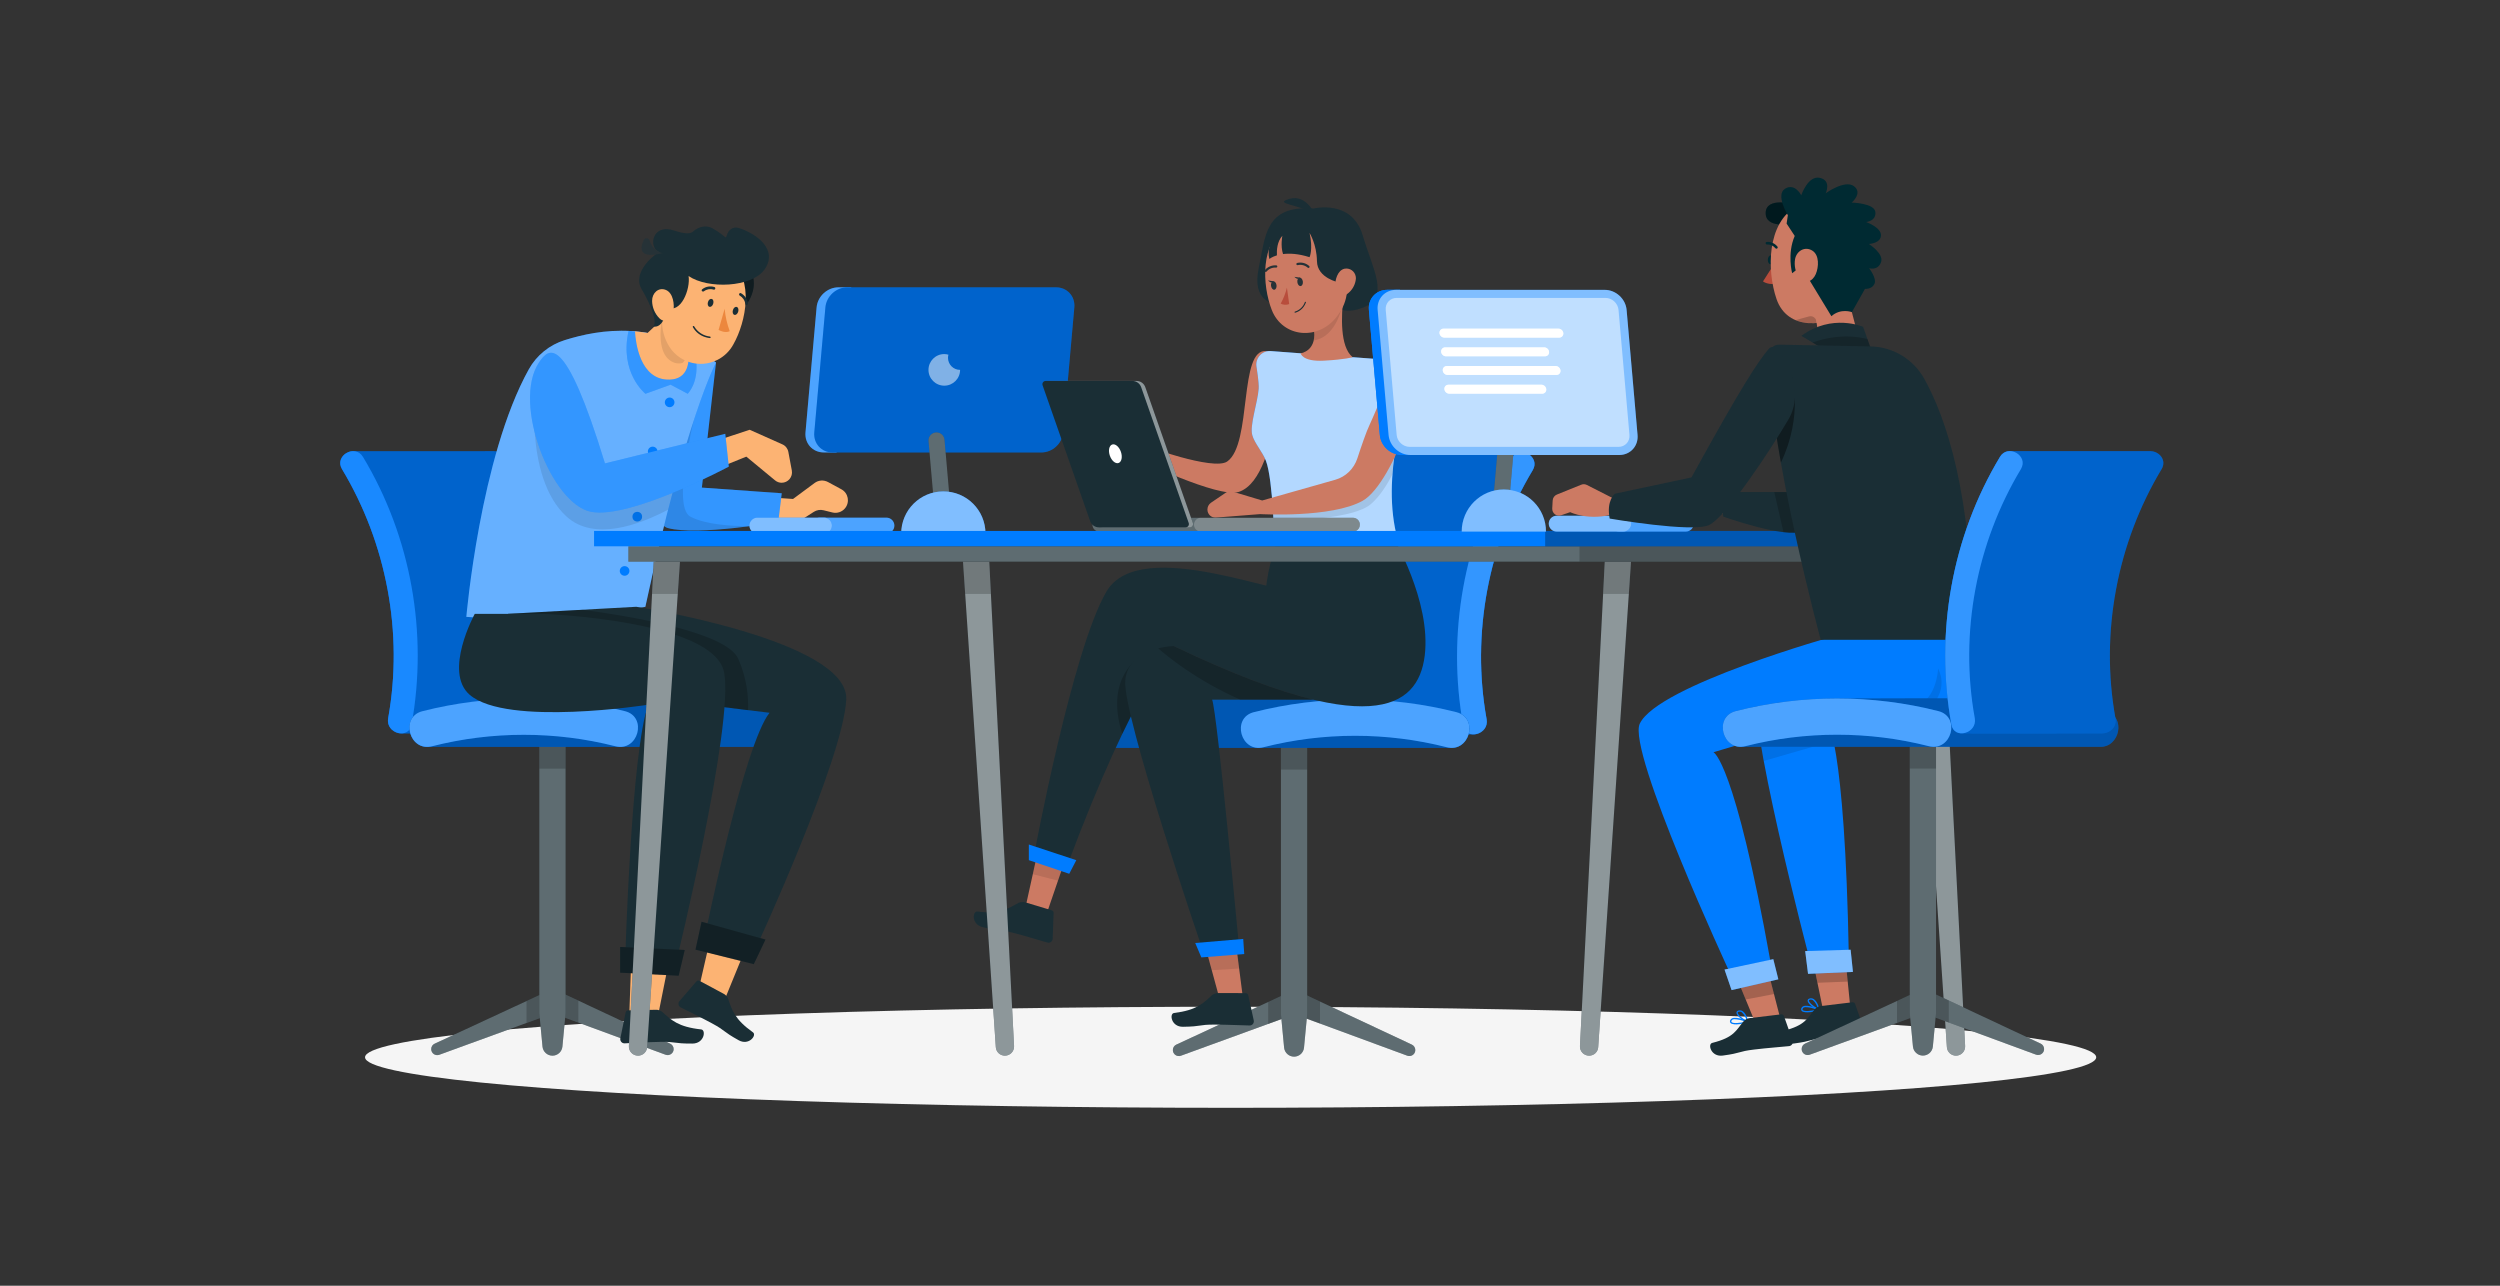 <?xml version="1.0" encoding="utf-8"?>
<!-- Generator: Adobe Illustrator 24.0.2, SVG Export Plug-In . SVG Version: 6.00 Build 0)  -->
<svg version="1.1" id="Layer_1" xmlns="http://www.w3.org/2000/svg" xmlns:xlink="http://www.w3.org/1999/xlink" x="0px" y="0px"
	 viewBox="0 0 560 288" style="enable-background:new 0 0 560 288;" xml:space="preserve">
<rect x="0" y="0" width="560" height="288" fill="#333333" stroke="none"/>
<style type="text/css">
	.st0{fill:#F5F5F5;}
	.st1{fill:#1A2E35;}
	.st2{opacity:0.3;fill:#FFFFFF;}
	.st3{opacity:0.2;}
	.st4{fill:#007CFF;}
	.st5{opacity:0.1;}
	.st6{fill:#FFFFFF;}
	.st7{opacity:0.3;}
	.st8{fill:#FCB373;}
	.st9{opacity:0.2;fill:#FFFFFF;}
	.st10{opacity:0.4;fill:#FFFFFF;}
	.st11{opacity:0.4;}
	.st12{fill:#EC873E;}
	.st13{fill:#263237;}
	.st14{opacity:0.5;fill:#FFFFFF;}
	.st15{fill:#CC7A63;}
	.st16{opacity:0.7;fill:#FFFFFF;}
	.st17{fill:#B84D3C;}
	.st18{opacity:0.6;}
	.st19{fill:#002A32;}
</style>
<g>
	<ellipse id="_x3C_Path_x3E__1_" class="st0" cx="275.66" cy="236.83" rx="193.89" ry="11.32"/>
	<g>
		<g>
			<g>
				<g>
					<path class="st1" d="M149.09,236.26l-25.21-9.28l-25.48,9.29c-0.88,0.32-1.81-0.33-1.81-1.27l0,0c0-0.53,0.3-1,0.78-1.22
						l26.51-12.3l26.24,12.3c0.47,0.22,0.78,0.7,0.78,1.22l0,0C150.9,235.93,149.97,236.58,149.09,236.26z"/>
					<path class="st2" d="M149.09,236.26l-25.21-9.28l-25.48,9.29c-0.88,0.32-1.81-0.33-1.81-1.27l0,0c0-0.53,0.3-1,0.78-1.22
						l26.51-12.3l26.24,12.3c0.47,0.22,0.78,0.7,0.78,1.22l0,0C150.9,235.93,149.97,236.58,149.09,236.26z"/>
					<polygon class="st3" points="117.94,229.14 123.88,226.98 129.55,229.06 129.55,224.13 123.88,221.47 117.94,224.23 					"/>
					<path class="st1" d="M123.75,236.47L123.75,236.47c-1.15,0-2.12-0.88-2.23-2.03l-0.71-7.47v-62.02h5.88v62.02l-0.71,7.47
						C125.86,235.6,124.9,236.47,123.75,236.47z"/>
					<path class="st2" d="M123.75,236.47L123.75,236.47c-1.15,0-2.12-0.88-2.23-2.03l-0.71-7.47v-62.02h5.88v62.02l-0.71,7.47
						C125.86,235.6,124.9,236.47,123.75,236.47z"/>
					<rect x="120.81" y="164.96" class="st3" width="5.88" height="7.22"/>
				</g>
				<g>
					<g>
						<path class="st4" d="M110.56,101.06c0.84-0.02,1.69,0.36,2.25,1.3c10.77,17.91,14.59,39.43,10.88,59.97
							c-0.23,1.29-1.11,1.89-2.09,1.95c-1.63,0.11-30.65,0.01-31.7,0.01c-1.58,0-3.32-1.35-2.95-3.4
							c3.45-19.08-0.35-39.19-10.33-55.79c-1.24-2.06,0.59-4,2.44-4.03C79.9,101.05,108.71,101.1,110.56,101.06z"/>
						<path class="st3" d="M110.56,101.06c0.84-0.02,1.69,0.36,2.25,1.3c10.77,17.91,14.59,39.43,10.88,59.97
							c-0.23,1.29-1.11,1.89-2.09,1.95c-1.63,0.11-30.65,0.01-31.7,0.01c-1.58,0-3.32-1.35-2.95-3.4
							c3.45-19.08-0.35-39.19-10.33-55.79c-1.24-2.06,0.59-4,2.44-4.03C79.9,101.05,108.71,101.1,110.56,101.06z"/>
					</g>
					<g>
						<g>
							<path class="st4" d="M86.95,160.88c3.45-19.08-0.35-39.19-10.33-55.79c-1.8-3,2.89-5.73,4.69-2.74
								c10.77,17.91,14.59,39.43,10.88,59.97C91.56,165.76,86.33,164.3,86.95,160.88L86.95,160.88z"/>
						</g>
						<g class="st5">
							<path class="st6" d="M86.95,160.88c3.45-19.08-0.35-39.19-10.33-55.79c-1.8-3,2.89-5.73,4.69-2.74
								c10.77,17.91,14.59,39.43,10.88,59.97C91.56,165.76,86.33,164.3,86.95,160.88L86.95,160.88z"/>
						</g>
					</g>
					<g>
						<g>
							<path class="st4" d="M177.43,159.31c-6.65-1.7-13.49-2.63-20.34-2.8c-7.06-0.18-33.5-0.03-39.78-0.03
								c-7.64,0-15.28,0.94-22.7,2.83c-4.66,1.19-3.22,7.92,0.99,7.99c0.37,0.01,80.29-0.02,80.59,0
								C180.59,167.5,182.19,160.53,177.43,159.31z"/>
							<path class="st7" d="M177.43,159.31c-6.65-1.7-13.49-2.63-20.34-2.8c-7.06-0.18-33.5-0.03-39.78-0.03
								c-7.64,0-15.28,0.94-22.7,2.83c-4.66,1.19-3.22,7.92,0.99,7.99c0.37,0.01,80.29-0.02,80.59,0
								C180.59,167.5,182.19,160.53,177.43,159.31z"/>
						</g>
						<g>
							<path class="st4" d="M96.78,167.16c13.43-3.42,27.65-3.42,41.07,0c5.08,1.3,7.25-6.55,2.16-7.85
								c-14.83-3.78-30.57-3.78-45.4,0C89.54,160.61,91.69,168.46,96.78,167.16L96.78,167.16z"/>
						</g>
						<g class="st7">
							<path class="st6" d="M96.78,167.16c13.43-3.42,27.65-3.42,41.07,0c5.08,1.3,7.25-6.55,2.16-7.85
								c-14.83-3.78-30.57-3.78-45.4,0C89.54,160.61,91.69,168.46,96.78,167.16L96.78,167.16z"/>
						</g>
					</g>
				</g>
			</g>
			<g>
				<g>
					<path class="st8" d="M170.34,116.81l9.2-0.39l2.75-1.76c0.65-0.42,1.44-0.55,2.19-0.36l1.97,0.49c1.03,0.26,2.12-0.09,2.81-0.9
						h0c1.16-1.36,0.78-3.44-0.79-4.29l-2.99-1.62c-0.96-0.52-2.13-0.44-3.01,0.21l-4.83,3.58l-7.3-0.51V116.81z"/>
					<path class="st4" d="M160.39,81.19l-3.17,28.03l17.89,1.27l-0.79,6.43c0,0-18.09,3.17-24.72,1.36
						c-6.63-1.81,2.2-32.11,2.2-32.11L160.39,81.19z"/>
					<path class="st9" d="M160.39,81.19l-3.17,28.03l17.89,1.27l-0.79,6.43c0,0-18.09,3.17-24.72,1.36
						c-6.63-1.81,2.2-32.11,2.2-32.11L160.39,81.19z"/>
					<path class="st5" d="M154.66,115.74c-4.67-2.43,1.6-25.74,3.81-33.43l-6.66,3.86c0,0-8.84,30.3-2.2,32.11
						c4.08,1.11,12.48,0.34,18.35-0.41C163.95,117.87,158.1,117.53,154.66,115.74z"/>
				</g>
				<g>
					<path class="st4" d="M144.56,135.92c0,0-18.39,3.92-40.1,2.26c0,0,3.08-35.85,14-55.47c1.74-3.13,4.64-5.47,8.06-6.53
						c7.84-2.44,20.45-4.63,33.87,5.02C160.39,81.19,153.61,93.86,144.56,135.92z"/>
					<path class="st10" d="M144.56,135.92c0,0-18.39,3.92-40.1,2.26c0,0,3.08-35.85,14-55.47c1.74-3.13,4.64-5.47,8.06-6.53
						c7.84-2.44,20.45-4.63,33.87,5.02C160.39,81.19,153.61,93.86,144.56,135.92z"/>
				</g>
				<path class="st4" d="M151.08,90.13c0,0.59-0.48,1.08-1.08,1.08c-0.59,0-1.08-0.48-1.08-1.08c0-0.59,0.48-1.08,1.08-1.08
					C150.6,89.05,151.08,89.53,151.08,90.13z"/>
				<path class="st4" d="M147.28,101.13c0,0.59-0.48,1.08-1.08,1.08s-1.08-0.48-1.08-1.08c0-0.59,0.48-1.08,1.08-1.08
					S147.28,100.54,147.28,101.13z"/>
				<circle class="st4" cx="142.75" cy="115.74" r="1.08"/>
				<path class="st4" d="M140.99,127.89c0,0.59-0.48,1.08-1.08,1.08c-0.59,0-1.08-0.48-1.08-1.08s0.48-1.08,1.08-1.08
					C140.51,126.81,140.99,127.29,140.99,127.89z"/>
				<path class="st5" d="M152.42,103.98L152.42,103.98l-13.58,3.06l-10.71-2.94l-4.22-12.06l-0.9-6.78h-3.01
					c0,0-2.86,21.6,6.93,30.47c6.11,5.53,16.09,1.93,22.73-1.57C150.63,110.4,151.55,107.01,152.42,103.98z"/>
				<polygon class="st8" points="161.21,201.12 156.5,221.63 162.34,223.89 170.77,203.26 				"/>
				<path class="st1" d="M162,222.55l-5.31-2.84c-0.23-0.12-0.52-0.07-0.69,0.13l-3.79,4.39c-0.34,0.39-0.3,0.98,0.09,1.31
					c0.05,0.04,0.1,0.08,0.16,0.11c2.23,1.15,4.26,2.09,7.01,3.57c3.24,1.75,2.21,1.69,6,3.8c2.28,1.27,4.11-1.12,3.2-1.77
					c-4.16-2.96-4.71-5.02-5.57-7.54C162.89,223.2,162.5,222.79,162,222.55z"/>
				<path class="st1" d="M113.81,137.5l28.72-1.58c0,0,47.71,7.46,47.03,20.8c-0.68,13.34-20.12,55.4-20.12,55.4l-11.39-3.17
					c0,0,8.67-42.28,14.33-49.29c0,0-35.63-4.18-44.55-6.56C122.92,151.79,111.1,154,113.81,137.5z"/>
				<path class="st3" d="M167.55,159.08c0.13-2.69-0.14-6.89-2.19-11.52c-2.65-5.99-24.49-9.59-34.94-10.98l-16.61,0.92
					c-2.71,16.51,9.11,14.29,14.02,15.6C134.71,154.94,157.51,157.85,167.55,159.08z"/>
				<polygon class="st8" points="141.7,206.77 140.94,227.8 147.28,228.1 151.49,207.07 				"/>
				<path class="st1" d="M146.82,226.19l-6.13,0.13c-0.27,0-0.5,0.19-0.55,0.46l-1.18,5.79c-0.11,0.51,0.22,1.02,0.73,1.12
					c0.07,0.01,0.13,0.02,0.2,0.02c2.55-0.09,4.82-0.27,8-0.33c3.75-0.07,2.81,0.4,7.22,0.38c2.66-0.01,3.09-3.04,1.96-3.17
					c-5.17-0.56-6.69-2.1-8.71-3.91C147.93,226.33,147.38,226.15,146.82,226.19z"/>
				<path class="st1" d="M121.5,137.5c0,0,38.44,1.36,40.7,13.12c2.26,11.76-10.63,64.44-10.63,64.44h-11.53
					c0,0,1.36-47.26,5.2-57.21c0,0-31.66,4.97-40.02-2.21c-5.98-5.14,1.13-18.14,1.13-18.14L121.5,137.5z"/>
				<polygon class="st1" points="157.15,206.47 171.47,210.46 168.85,215.97 155.79,212.72 				"/>
				<polygon class="st7" points="157.15,206.47 171.47,210.46 168.85,215.97 155.79,212.72 				"/>
				<path class="st8" d="M156.47,100.04l11.46-3.77l7.33,3.27c0.7,0.31,1.19,0.94,1.33,1.69l0.78,4.17
					c0.26,1.42-0.83,2.74-2.28,2.74h0c-0.54,0-1.06-0.19-1.47-0.53l-6.44-5.32l-10.03,4.04L156.47,100.04z"/>
				<g>
					<polygon class="st1" points="138.91,212.12 153.38,212.8 152.02,218.56 138.91,217.88 					"/>
					<polygon class="st7" points="138.91,212.12 153.38,212.8 152.02,218.56 138.91,217.88 					"/>
				</g>
				<g>
					<path class="st4" d="M120.74,81.19c2.23-3.34,5.78-6.83,14.77,22.61l26.95-6.63l0.79,7.35c0,0-22.01,11.79-30.83,10.13
						C123.61,113,114.61,90.38,120.74,81.19z"/>
					<path class="st9" d="M120.74,81.19c2.23-3.34,5.78-6.83,14.77,22.61l26.95-6.63l0.79,7.35c0,0-22.01,11.79-30.83,10.13
						C123.61,113,114.61,90.38,120.74,81.19z"/>
				</g>
				<path class="st8" d="M148.93,70.94l-5.1,4.79c0,0,1.99,6.21,7.09,6.21s2.01-7.86,2.01-7.86L148.93,70.94z"/>
				<path class="st8" d="M151.63,85.55l2.49-1.3l1.04-1.58l-0.44-4.9c-4.61-2.29-9.04-3.33-13.14-3.6l-0.19,2.28l2.77,8.03
					l3.22,1.07H151.63z"/>
				<path class="st5" d="M152.93,74.09l-4-3.14l-0.67,0.63c-0.39,2.34-0.84,7.2,1.75,9.11c1.03,0.76,2.02,0.85,2.9,0.6
					C155.01,79.41,152.93,74.09,152.93,74.09z"/>
				<path class="st4" d="M150.22,86.17l3.84,2.04c2.7-3.21,2.03-7.71,1.41-10.06c-0.45-0.24-0.9-0.46-1.35-0.68
					c0.51,3.55,0.1,7.45-4.12,7.57c-6.64,0.19-7.63-8.29-7.77-10.82c-0.48-0.04-0.96-0.07-1.43-0.09
					c-2.11,9.39,3.78,14.08,3.78,14.08L150.22,86.17z"/>
				<path class="st9" d="M150.22,86.17l3.84,2.04c2.7-3.21,2.03-7.71,1.41-10.06c-0.45-0.24-0.9-0.46-1.35-0.68
					c0.51,3.55,0.1,7.45-4.12,7.57c-6.64,0.19-7.63-8.29-7.77-10.82c-0.48-0.04-0.96-0.07-1.43-0.09
					c-2.11,9.39,3.78,14.08,3.78,14.08L150.22,86.17z"/>
				<path class="st1" d="M166.62,59.07c3.66,2.37,2.57,8.31-1.24,10.75C164.29,63.01,166.62,59.07,166.62,59.07z"/>
				<path class="st11" d="M166.62,59.07c3.66,2.37,2.57,8.31-1.24,10.75C164.29,63.01,166.62,59.07,166.62,59.07z"/>
				<path class="st8" d="M149.86,62.97c-1.37,6.26-2.5,9.85-0.33,13.99c2.09,4.1,7.1,5.73,11.2,3.64c1.51-0.77,2.75-1.98,3.55-3.47
					c2.88-5.09,4.65-14.48-0.6-18.84c-3.5-3.07-8.82-2.72-11.89,0.77C150.81,60.18,150.15,61.52,149.86,62.97z"/>
				<path class="st1" d="M149.2,68.82c3.35,1.71,5.5-4.16,5.04-6.99c4.35,2.98,14.13,2.55,16.99-1.43c3.13-4.35-1.57-8.03-5.82-9.35
					c-1.18-0.37-2.29,0.45-2.59,1.65c-0.05,0.21-0.16,0.38-0.31,0.49c0,0-1.2-1.1-2.91-2.05c-1.47-0.82-3.19-0.35-4.43,0.78
					c-0.49,0.45-1.7,0.55-4.12-0.27c-5.02-1.7-5.87,3.77-3.43,4.82c-2.21,1.35-5.86,5.06-3.89,8.32c1.97,3.26,3.66,7.56,2.56,8.28
					C147.31,73.52,149.11,72.42,149.2,68.82z"/>
				<path class="st8" d="M146.07,67.42c0.03,1.43,0.59,2.8,1.59,3.83c1.31,1.34,2.82,0.33,3.16-1.43c0.31-1.6-0.01-4.21-1.68-4.88
					C147.48,64.28,146.05,65.65,146.07,67.42z"/>
				<path class="st1" d="M158.58,67.67c-0.15,0.5,0.01,0.98,0.34,1.06s0.7-0.22,0.84-0.71c0.15-0.5,0-0.99-0.35-1.06
					C159.07,66.88,158.72,67.17,158.58,67.67z"/>
				<path class="st1" d="M164.17,69.47c-0.15,0.5,0,0.98,0.34,1.06c0.34,0.08,0.7-0.22,0.85-0.72c0.15-0.5-0.01-0.98-0.35-1.06
					C164.67,68.67,164.31,68.97,164.17,69.47z"/>
				<path class="st12" d="M162.32,69.15c0.16,1.72,0.54,3.42,1.14,5.04c-1.1,0.54-2.5-0.29-2.5-0.29L162.32,69.15z"/>
				<path class="st1" d="M157.37,65.28c-0.05-0.01-0.09-0.03-0.13-0.06c-0.1-0.13-0.08-0.32,0.05-0.42c0,0,0.01-0.01,0.01-0.01
					c0.77-0.61,1.8-0.79,2.74-0.49c0.16,0.06,0.23,0.23,0.17,0.39c0,0,0,0.01,0,0.01c-0.06,0.15-0.23,0.23-0.39,0.17
					c0,0-0.01,0-0.01,0c-0.73-0.23-1.52-0.09-2.13,0.38C157.59,65.32,157.47,65.33,157.37,65.28z"/>
				<path class="st1" d="M167.12,68.3c-0.09-0.04-0.16-0.13-0.17-0.23c-0.11-0.79-0.58-1.47-1.27-1.87
					c-0.14-0.1-0.17-0.29-0.08-0.43c0.08-0.11,0.21-0.16,0.34-0.12l0,0c0.87,0.48,1.46,1.33,1.6,2.31c0.03,0.16-0.08,0.32-0.24,0.35
					c0,0,0,0-0.01,0C167.23,68.33,167.17,68.33,167.12,68.3z"/>
				<path class="st1" d="M158.14,75.56c0.28,0.08,0.56,0.14,0.85,0.17c0.09,0.02,0.18-0.05,0.2-0.14c0,0,0,0,0-0.01
					c0.01-0.1-0.06-0.18-0.16-0.19c-1.47-0.16-2.79-1-3.53-2.28c-0.04-0.09-0.14-0.12-0.23-0.08c-0.09,0.04-0.12,0.14-0.08,0.23
					C155.82,74.4,156.88,75.22,158.14,75.56z"/>
			</g>
		</g>
		<path class="st13" d="M148.43,56.7c0,0-2.13-0.35-2.95-2.87c-0.19-0.58-1.01-0.63-1.27-0.08
			C143.35,55.56,142.97,58.06,148.43,56.7z"/>
	</g>
	<g>
		<g>
			<g>
				<path class="st4" d="M190.68,64.36h-2.87c-2.48,0-4.67,2.01-4.89,4.49l-2.49,28.01c-0.22,2.48,1.61,4.49,4.09,4.49h2.87
					L190.68,64.36z"/>
				<path class="st2" d="M190.68,64.36h-2.87c-2.48,0-4.67,2.01-4.89,4.49l-2.49,28.01c-0.22,2.48,1.61,4.49,4.09,4.49h2.87
					L190.68,64.36z"/>
				<g>
					<path class="st4" d="M233.27,101.35h-46.78c-2.48,0-4.31-2.01-4.09-4.49l2.49-28.01c0.22-2.48,2.41-4.49,4.89-4.49h46.78
						c2.48,0,4.31,2.01,4.09,4.49l-2.49,28.01C237.94,99.34,235.75,101.35,233.27,101.35z"/>
					<path class="st3" d="M233.27,101.35h-46.78c-2.48,0-4.31-2.01-4.09-4.49l2.49-28.01c0.22-2.48,2.41-4.49,4.89-4.49h46.78
						c2.48,0,4.31,2.01,4.09,4.49l-2.49,28.01C237.94,99.34,235.75,101.35,233.27,101.35z"/>
					<path class="st14" d="M212.35,80.14c0-0.24,0.04-0.47,0.1-0.69c-0.3-0.08-0.6-0.14-0.93-0.14c-1.96,0-3.54,1.59-3.54,3.54
						c0,1.96,1.59,3.54,3.54,3.54c1.96,0,3.54-1.59,3.54-3.54C213.56,82.86,212.35,81.64,212.35,80.14z"/>
				</g>
			</g>
			<path class="st1" d="M209.39,114.79h3.6l-1.42-16.29c-0.08-0.93-0.86-1.64-1.79-1.64l0,0c-1.05,0-1.88,0.9-1.79,1.95
				L209.39,114.79z"/>
			<path class="st2" d="M209.39,114.79h3.6l-1.42-16.29c-0.08-0.93-0.86-1.64-1.79-1.64l0,0c-1.05,0-1.88,0.9-1.79,1.95
				L209.39,114.79z"/>
			<g>
				<path class="st4" d="M220.75,119.51c0-5.22-4.23-9.44-9.44-9.44c-5.22,0-9.44,4.23-9.44,9.44H220.75z"/>
				<path class="st14" d="M220.75,119.51c0-5.22-4.23-9.44-9.44-9.44c-5.22,0-9.44,4.23-9.44,9.44H220.75z"/>
			</g>
		</g>
		<g>
			<path class="st4" d="M198.56,119.51h-14.92c-0.98,0-1.78-0.8-1.78-1.78l0,0c0-0.98,0.8-1.78,1.78-1.78h14.92
				c0.98,0,1.78,0.8,1.78,1.78l0,0C200.35,118.71,199.55,119.51,198.56,119.51z"/>
			<path class="st2" d="M198.56,119.51h-14.92c-0.98,0-1.78-0.8-1.78-1.78l0,0c0-0.98,0.8-1.78,1.78-1.78h14.92
				c0.98,0,1.78,0.8,1.78,1.78l0,0C200.35,118.71,199.55,119.51,198.56,119.51z"/>
			<g>
				<path class="st4" d="M184.57,119.51h-14.92c-0.98,0-1.78-0.8-1.78-1.78l0,0c0-0.98,0.8-1.78,1.78-1.78h14.92
					c0.98,0,1.78,0.8,1.78,1.78l0,0C186.35,118.71,185.55,119.51,184.57,119.51z"/>
				<path class="st14" d="M184.57,119.51h-14.92c-0.98,0-1.78-0.8-1.78-1.78l0,0c0-0.98,0.8-1.78,1.78-1.78h14.92
					c0.98,0,1.78,0.8,1.78,1.78l0,0C186.35,118.71,185.55,119.51,184.57,119.51z"/>
			</g>
		</g>
	</g>
	<g>
		<g>
			<g>
				<path class="st4" d="M309.39,101.28c-0.84-0.02-1.69,0.36-2.25,1.3c-10.77,17.91-14.59,39.43-10.88,59.97
					c0.23,1.29,1.11,1.89,2.09,1.95c1.63,0.11,30.65,0.01,31.7,0.01c1.58,0,3.32-1.35,2.95-3.4c-3.45-19.08,0.35-39.19,10.33-55.79
					c1.24-2.06-0.59-4-2.44-4.03C340.06,101.26,311.24,101.32,309.39,101.28z"/>
				<path class="st3" d="M309.39,101.28c-0.84-0.02-1.69,0.36-2.25,1.3c-10.77,17.91-14.59,39.43-10.88,59.97
					c0.23,1.29,1.11,1.89,2.09,1.95c1.63,0.11,30.65,0.01,31.7,0.01c1.58,0,3.32-1.35,2.95-3.4c-3.45-19.08,0.35-39.19,10.33-55.79
					c1.24-2.06-0.59-4-2.44-4.03C340.06,101.26,311.24,101.32,309.39,101.28z"/>
			</g>
			<g>
				<g>
					<path class="st4" d="M333,161.1c-3.45-19.08,0.35-39.19,10.33-55.79c1.8-3-2.89-5.73-4.69-2.74
						c-10.77,17.91-14.59,39.43-10.88,59.97C328.39,165.98,333.62,164.52,333,161.1L333,161.1z"/>
				</g>
				<g class="st3">
					<path class="st6" d="M333,161.1c-3.45-19.08,0.35-39.19,10.33-55.79c1.8-3-2.89-5.73-4.69-2.74
						c-10.77,17.91-14.59,39.43-10.88,59.97C328.39,165.98,333.62,164.52,333,161.1L333,161.1z"/>
				</g>
			</g>
			<g>
				<path class="st1" d="M315.22,236.47l-25.21-9.28l-25.48,9.29c-0.88,0.32-1.81-0.33-1.81-1.27l0,0c0-0.53,0.3-1,0.78-1.22
					l26.51-12.3l26.24,12.3c0.47,0.22,0.78,0.7,0.78,1.22l0,0C317.03,236.15,316.1,236.8,315.22,236.47z"/>
				<path class="st2" d="M315.22,236.47l-25.21-9.28l-25.48,9.29c-0.88,0.32-1.81-0.33-1.81-1.27l0,0c0-0.53,0.3-1,0.78-1.22
					l26.51-12.3l26.24,12.3c0.47,0.22,0.78,0.7,0.78,1.22l0,0C317.03,236.15,316.1,236.8,315.22,236.47z"/>
				<polygon class="st3" points="284.07,229.36 290.01,227.19 295.68,229.28 295.68,224.35 290.01,221.69 284.07,224.45 				"/>
				<path class="st1" d="M289.87,236.69L289.87,236.69c-1.15,0-2.12-0.88-2.23-2.03l-0.71-7.47v-62.02h5.88v62.02l-0.71,7.47
					C291.99,235.81,291.03,236.69,289.87,236.69z"/>
				<path class="st2" d="M289.87,236.69L289.87,236.69c-1.15,0-2.12-0.88-2.23-2.03l-0.71-7.47v-62.02h5.88v62.02l-0.71,7.47
					C291.99,235.81,291.03,236.69,289.87,236.69z"/>
				<rect x="286.94" y="165.17" class="st3" width="5.88" height="7.22"/>
			</g>
			<g>
				<g>
					<path class="st4" d="M243.43,159.53c6.65-1.7,13.49-2.63,20.34-2.8c7.06-0.18,33.5-0.03,39.78-0.03
						c7.64,0,15.28,0.94,22.7,2.83c4.66,1.19,3.22,7.92-0.99,7.99c-0.37,0.01-80.29-0.02-80.59,0
						C240.27,167.72,238.66,160.74,243.43,159.53z"/>
					<path class="st7" d="M243.43,159.53c6.65-1.7,13.49-2.63,20.34-2.8c7.06-0.18,33.5-0.03,39.78-0.03
						c7.64,0,15.28,0.94,22.7,2.83c4.66,1.19,3.22,7.92-0.99,7.99c-0.37,0.01-80.29-0.02-80.59,0
						C240.27,167.72,238.66,160.74,243.43,159.53z"/>
				</g>
				<g>
					<path class="st4" d="M324.08,167.38c-13.43-3.42-27.65-3.42-41.07,0c-5.08,1.3-7.24-6.55-2.16-7.85
						c14.83-3.78,30.57-3.78,45.4,0C331.32,160.82,329.17,168.68,324.08,167.38L324.08,167.38z"/>
				</g>
				<g class="st7">
					<path class="st6" d="M324.08,167.38c-13.43-3.42-27.65-3.42-41.07,0c-5.08,1.3-7.24-6.55-2.16-7.85
						c14.83-3.78,30.57-3.78,45.4,0C331.32,160.82,329.17,168.68,324.08,167.38L324.08,167.38z"/>
				</g>
			</g>
		</g>
		<g>
			<path class="st1" d="M285.32,67.96c0,0-4.91-0.48-3.39-7.79c1.53-7.31,1.4-14.25,12.26-13.46c0,0,8.6-2.15,11.03,5.93
				c2.43,8.08,6.04,13.81,0.28,16.19c-7.2,2.97-9.02-3.64-9.02-3.64l-10.53,1.02L285.32,67.96z"/>
			<path class="st15" d="M283.71,78.66c-6.28-0.9-3.19,20.82-8.82,24.72c-3.09,2.14-18.63-3.61-18.63-3.61l-2.19-7.01
				c-0.11-0.36-0.38-0.66-0.73-0.8l-3.24-1.29c-0.93-0.37-1.88,0.47-1.66,1.47l1.17,5.17c0.05,0.22,0.16,0.43,0.31,0.59l4.51,4.79
				c0,0,18.53,8.99,23.05,7.5c5.24-1.73,7.18-11.27,8.48-16.95C286.94,89.01,288.46,79.34,283.71,78.66z"/>
			<polygon class="st15" points="276.48,208.5 278.36,223.11 273.05,223.25 269.21,209.16 			"/>
			<g>
				<path class="st1" d="M272.98,222.44l6.07,0.02c0.26,0,0.49,0.18,0.55,0.44l1.24,5.67c0.11,0.5-0.2,1-0.7,1.12
					c-0.06,0.01-0.13,0.02-0.2,0.02c-2.51-0.05-4.75-0.19-7.87-0.2c-3.69-0.01-2.76,0.44-7.1,0.49c-2.62,0.03-3.09-2.95-1.98-3.09
					c5.08-0.63,6.51-2.16,8.47-3.97C271.89,222.6,272.43,222.42,272.98,222.44z"/>
			</g>
			<polygon class="st5" points="271.44,217.33 269.21,209.16 276.48,208.5 277.57,216.95 			"/>
			<path class="st1" d="M294.78,120.8h-8.58c0,0-2.26,5.85-2.71,11.95c-0.45,6.11,11.3,1.58,11.3,1.58l1.03-8.37L294.78,120.8z"/>
			<polygon class="st15" points="240.07,188.27 234.42,204.77 229.67,203.42 233.51,186.01 			"/>
			<g>
				<path class="st1" d="M229.75,202.15l5.84,1.76c0.25,0.07,0.43,0.3,0.42,0.56l-0.21,5.8c-0.02,0.52-0.45,0.92-0.96,0.9
					c-0.07,0-0.13-0.01-0.2-0.03c-2.42-0.68-4.55-1.38-7.57-2.16c-3.57-0.93-2.78-0.27-6.99-1.31c-2.54-0.63-2.25-3.62-1.14-3.49
					c5.07,0.66,6.87-0.68,9.23-1.95C228.66,202.03,229.23,201.99,229.75,202.15z"/>
			</g>
			<polygon class="st5" points="236.99,197.27 231.35,195.82 233.51,186.01 240.07,188.27 			"/>
			<path class="st1" d="M311.9,120.02c0,0,8.74,14.62,7.24,26.83c-1.51,12.21-12.8,18.67-56.22-2.13c0,0-8.91,9.22-23.68,48.71
				l-7.54-2.26c0,0,8.52-45.65,16.13-58.64c7.69-13.12,41.46,2.26,44.02-0.3c2.28-2.28,0.3-11.31,0.3-11.31L311.9,120.02z"/>
			<polygon class="st4" points="241.09,192.68 239.51,195.73 230.46,192.68 230.46,189.17 			"/>
			<path class="st4" d="M315.42,80.94l-30.76-2.3c-1.86-0.14-3.4,1.43-3.23,3.29c0,0,0.63,3.87,0.52,5.16
				c-0.27,3.26-2.03,8.14-1.44,10.37c0.47,1.78,2.34,3.81,3.08,5.81c1.6,4.35,1.87,18.44,1.87,18.44
				c9.95,1.61,27.64-0.78,27.64-0.78c-3.97-14.31,1.96-31.04,3.78-37.93C317.15,82,316.45,81.01,315.42,80.94z"/>
			<path class="st16" d="M315.42,80.94l-30.76-2.3c-1.86-0.14-3.4,1.43-3.23,3.29c0,0,0.63,3.87,0.52,5.16
				c-0.27,3.26-2.03,8.14-1.44,10.37c0.47,1.78,2.34,3.81,3.08,5.81c1.6,4.35,1.87,18.44,1.87,18.44
				c9.95,1.61,27.64-0.78,27.64-0.78c-3.97-14.31,1.96-31.04,3.78-37.93C317.15,82,316.45,81.01,315.42,80.94z"/>
			<path class="st5" d="M310.84,97.83l-10.63,10.88l-15.15,3.05l-0.1,0.02c0.14,1.68,0.24,3.35,0.32,4.84
				c4.2-0.01,17.89-0.3,21.83-3.73c1.96-1.71,3.58-4.26,4.81-6.66c0.19-2.5,0.52-4.95,0.94-7.29L310.84,97.83z"/>
			<path class="st3" d="M257.97,148.81l-2.37-1.84c0,0-8.37,4.53-4.2,17.43c0,0,0,0,0,0c3.02-6.31,5.51-10.76,7.39-13.81
				L257.97,148.81z"/>
			<path class="st1" d="M294.23,156.72c-7.89-1.89-18.11-5.68-31.31-12.01c0,0-10.19,0.14-10.86,7.71
				c-0.68,7.58,17.19,59.96,17.19,59.96l8.25-0.72c0,0-4.86-52.23-5.99-54.95H294.23z"/>
			<path class="st3" d="M262.92,144.72c0,0-1.56,0.02-3.49,0.5c1.87,1.65,8.45,7.13,18.41,11.51h16.39
				C286.34,154.83,276.12,151.04,262.92,144.72z"/>
			<polygon class="st4" points="278.48,210.32 278.71,213.71 269.1,214.46 267.73,211.23 			"/>
			<path class="st15" d="M300.91,66.61l-6.71,6.6c1.13,5.42-2.85,5.93-2.85,5.93s0.32,1.91,5.19,1.65c4.87-0.26,6.46-0.78,6.46-0.78
				C300.06,77.67,300.48,70.54,300.91,66.61z"/>
			<path class="st5" d="M294.25,76.26c0.18-0.79,0.2-1.78-0.06-3.05l5.99-5.88l0.59,0.68C300.77,68.01,299.57,75.5,294.25,76.26z"/>
			<path class="st15" d="M301.47,57.88c0.49,6.47,0.84,9.19-1.94,12.93c-4.19,5.62-12.23,4.81-14.65-1.37
				c-2.17-5.57-2.61-15.2,3.3-18.62c4.22-2.46,9.63-1.04,12.09,3.17C300.97,55.18,301.38,56.51,301.47,57.88z"/>
			<path class="st17" d="M288.27,64.42c-0.3,1.26-0.77,2.46-1.4,3.59c0.59,0.31,1.29,0.35,1.91,0.1L288.27,64.42z"/>
			<path class="st13" d="M293.17,60.01c0.04-0.02,0.08-0.04,0.11-0.08c0.09-0.11,0.08-0.27-0.03-0.36c0,0,0,0,0,0
				c-0.73-0.65-1.74-0.9-2.69-0.67c-0.13,0.05-0.21,0.19-0.17,0.32c0.04,0.13,0.18,0.21,0.32,0.17c0.79-0.18,1.61,0.04,2.22,0.57
				C292.99,60.02,293.08,60.04,293.17,60.01z"/>
			<path class="st13" d="M283.61,60.9c0.04-0.02,0.08-0.04,0.11-0.08c0.52-0.61,1.3-0.94,2.1-0.88c0.14,0.02,0.27-0.07,0.3-0.21
				c0,0,0,0,0,0c0.02-0.14-0.08-0.27-0.22-0.29c-0.97-0.08-1.93,0.31-2.57,1.05c-0.1,0.1-0.1,0.27,0.01,0.36
				C283.41,60.92,283.52,60.94,283.61,60.9L283.61,60.9z"/>
			<g>
				<path class="st13" d="M291.84,63.05c0.07,0.52-0.15,0.98-0.49,1.03c-0.34,0.05-0.67-0.33-0.74-0.86
					c-0.07-0.53,0.15-0.98,0.48-1.03C291.43,62.14,291.76,62.52,291.84,63.05z"/>
				<path class="st13" d="M285.94,63.87c0.07,0.52-0.15,0.98-0.48,1.03c-0.34,0.05-0.67-0.33-0.75-0.86
					c-0.08-0.53,0.15-0.98,0.48-1.03C285.53,62.96,285.87,63.34,285.94,63.87z"/>
				<path class="st13" d="M285.34,63.01l-1.3-0.19C284.04,62.83,284.82,63.71,285.34,63.01z"/>
				<path class="st13" d="M291.24,62.2l-1.3-0.19C289.94,62.01,290.72,62.9,291.24,62.2z"/>
			</g>
			<path class="st1" d="M292.25,68.34c0.11-0.18,0.19-0.38,0.27-0.58c0.03-0.06,0-0.14-0.07-0.16c0,0,0,0,0,0
				c-0.07-0.02-0.14,0.01-0.16,0.08c-0.36,1.02-1.19,1.81-2.22,2.12c-0.07,0.01-0.11,0.08-0.1,0.15c0.02,0.07,0.08,0.11,0.15,0.1
				C291.03,69.79,291.8,69.18,292.25,68.34z"/>
			<path class="st1" d="M296.49,48.47c-4.15-1.03-8.45,1.14-8.45,1.14s-4.81,4.27-3.7,8.4c0,0,0.55-0.47,1.69-0.81
				c-0.06-1.12,0.03-3.08,1.22-4.39c0,0-0.46,2.25,0.15,4.1c1.44-0.18,3.39-0.11,5.94,0.7c0,0,0.83-1.71,0-5.43
				c0,0,1.6,2.49,1.66,6.33c0.06,3.84,4.97,4.77,4.97,4.77s3.09-0.33,3.05-4.46C302.99,54.69,300.64,49.5,296.49,48.47z"/>
			<path class="st1" d="M294.65,48.23c0,0-1.96-4.86-5.87-3.67C284.87,45.74,291.71,45.74,294.65,48.23z"/>
			<path class="st15" d="M303.68,62.74c-0.19,1.24-0.87,2.35-1.88,3.09c-1.35,0.97-2.59-0.1-2.7-1.67c-0.09-1.41,0.5-3.62,2.08-3.97
				c1.16-0.22,2.28,0.54,2.5,1.71C303.74,62.18,303.74,62.47,303.68,62.74z"/>
			<path class="st15" d="M315.81,80.8c-3.06-1.04-7.25,10.67-9,14.31c-0.73,1.5-1.89,4.89-2.76,7.56c-0.77,2.34-2.61,4.13-4.93,4.79
				l-16.39,4.65l-6.66-2c-0.5-0.15-1.04-0.07-1.47,0.23l-3.35,2.28c-0.49,0.34-0.79,0.91-0.79,1.51l0,0c0,1.06,0.87,1.89,1.9,1.81
				l9.9-0.78c0,0,15.96,0.93,22.97-2.98C312.23,108.26,321.13,82.61,315.81,80.8z"/>
		</g>
	</g>
	<g>
		<path class="st1" d="M303.05,115.98h-56.8c-0.86,0-1.55,0.69-1.55,1.55c0,0.86,0.69,1.55,1.55,1.55h56.8
			c0.86,0,1.55-0.69,1.55-1.55C304.61,116.67,303.91,115.98,303.05,115.98z"/>
		<path class="st2" d="M303.05,115.98h-56.8c-0.86,0-1.55,0.69-1.55,1.55c0,0.86,0.69,1.55,1.55,1.55h56.8
			c0.86,0,1.55-0.69,1.55-1.55C304.61,116.67,303.91,115.98,303.05,115.98z"/>
		<g>
			<path class="st1" d="M247.09,118.13h19.42c0.51,0,0.86-0.5,0.69-0.98l-10.65-30.42c-0.29-0.84-1.08-1.4-1.97-1.4h-19.42
				c-0.51,0-0.86,0.5-0.69,0.98l10.65,30.42C245.42,117.57,246.21,118.13,247.09,118.13z"/>
			<path class="st14" d="M247.09,118.13h19.42c0.51,0,0.86-0.5,0.69-0.98l-10.65-30.42c-0.29-0.84-1.08-1.4-1.97-1.4h-19.42
				c-0.51,0-0.86,0.5-0.69,0.98l10.65,30.42C245.42,117.57,246.21,118.13,247.09,118.13z"/>
		</g>
		<g>
			<path class="st1" d="M246.16,118.13h19.42c0.51,0,0.86-0.5,0.69-0.98l-10.65-30.42c-0.29-0.84-1.08-1.4-1.97-1.4h-19.42
				c-0.51,0-0.86,0.5-0.69,0.98l10.65,30.42C244.48,117.57,245.27,118.13,246.16,118.13z"/>
		</g>
		
			<ellipse transform="matrix(0.946 -0.326 0.326 0.946 -19.517 86.801)" class="st6" cx="249.68" cy="101.73" rx="1.31" ry="2.19"/>
		<path class="st9" d="M269.01,119.08c-0.86,0-1.55-0.69-1.55-1.55c0-0.86,0.69-1.55,1.55-1.55h34.05c0.86,0,1.55,0.69,1.55,1.55
			c0,0.86-0.69,1.55-1.55,1.55H269.01z"/>
	</g>
	<g>
		<g>
			<path class="st1" d="M438.14,236.47L438.14,236.47c1.17,0,2.11-0.98,2.05-2.15l-5.56-108.52h-5.88l7.35,108.76
				C436.17,235.64,437.07,236.47,438.14,236.47z"/>
			<path class="st14" d="M438.14,236.47L438.14,236.47c1.17,0,2.11-0.98,2.05-2.15l-5.56-108.52h-5.88l7.35,108.76
				C436.17,235.64,437.07,236.47,438.14,236.47z"/>
			<polygon class="st3" points="434.63,125.8 428.75,125.8 429.24,133.04 435,133.04 			"/>
		</g>
		<g>
			<path class="st1" d="M355.96,236.47L355.96,236.47c-1.17,0-2.11-0.98-2.05-2.15l5.56-108.52h5.88L358,234.56
				C357.93,235.64,357.04,236.47,355.96,236.47z"/>
			<path class="st14" d="M355.96,236.47L355.96,236.47c-1.17,0-2.11-0.98-2.05-2.15l5.56-108.52h5.88L358,234.56
				C357.93,235.64,357.04,236.47,355.96,236.47z"/>
			<polygon class="st3" points="359.11,133.04 364.87,133.04 365.36,125.8 359.48,125.8 			"/>
		</g>
		<g>
			<path class="st1" d="M225.1,236.47L225.1,236.47c1.17,0,2.11-0.98,2.05-2.15l-5.56-108.52h-5.88l7.35,108.76
				C223.13,235.64,224.02,236.47,225.1,236.47z"/>
			<path class="st14" d="M225.1,236.47L225.1,236.47c1.17,0,2.11-0.98,2.05-2.15l-5.56-108.52h-5.88l7.35,108.76
				C223.13,235.64,224.02,236.47,225.1,236.47z"/>
			<polygon class="st3" points="221.58,125.8 215.7,125.8 216.19,133.04 221.95,133.04 			"/>
		</g>
		<g>
			<path class="st1" d="M142.92,236.47L142.92,236.47c-1.17,0-2.11-0.98-2.05-2.15l5.56-108.52h5.88l-7.35,108.76
				C144.89,235.64,143.99,236.47,142.92,236.47z"/>
			<path class="st14" d="M142.92,236.47L142.92,236.47c-1.17,0-2.11-0.98-2.05-2.15l5.56-108.52h5.88l-7.35,108.76
				C144.89,235.64,143.99,236.47,142.92,236.47z"/>
			<polygon class="st3" points="146.06,133.04 151.82,133.04 152.31,125.8 146.43,125.8 			"/>
		</g>
		<rect x="140.76" y="122.37" class="st1" width="298.59" height="3.44"/>
		<rect x="140.76" y="122.37" class="st2" width="298.59" height="3.44"/>
		<rect x="353.8" y="122.37" class="st3" width="85.55" height="3.44"/>
		<rect x="133.07" y="118.93" class="st4" width="313.97" height="3.44"/>
		<rect x="346.12" y="118.93" class="st7" width="100.93" height="3.44"/>
	</g>
	<g>
		<g>
			<path class="st4" d="M377.61,119.08H362.7c-0.98,0-1.78-0.8-1.78-1.78l0,0c0-0.98,0.8-1.78,1.78-1.78h14.92
				c0.98,0,1.78,0.8,1.78,1.78l0,0C379.39,118.28,378.6,119.08,377.61,119.08z"/>
			<path class="st2" d="M377.61,119.08H362.7c-0.98,0-1.78-0.8-1.78-1.78l0,0c0-0.98,0.8-1.78,1.78-1.78h14.92
				c0.98,0,1.78,0.8,1.78,1.78l0,0C379.39,118.28,378.6,119.08,377.61,119.08z"/>
			<g>
				<path class="st4" d="M363.62,119.08H348.7c-0.98,0-1.78-0.8-1.78-1.78l0,0c0-0.98,0.8-1.78,1.78-1.78h14.92
					c0.98,0,1.78,0.8,1.78,1.78l0,0C365.4,118.28,364.6,119.08,363.62,119.08z"/>
				<path class="st14" d="M363.62,119.08H348.7c-0.98,0-1.78-0.8-1.78-1.78l0,0c0-0.98,0.8-1.78,1.78-1.78h14.92
					c0.98,0,1.78,0.8,1.78,1.78l0,0C365.4,118.28,364.6,119.08,363.62,119.08z"/>
			</g>
		</g>
		<g>
			<path class="st4" d="M313.6,64.92h-2.87c-2.48,0-4.32,2.01-4.1,4.49l2.45,28.01c0.22,2.48,2.4,4.49,4.89,4.49h2.87L313.6,64.92z"
				/>
			<path class="st4" d="M313.6,64.92h-2.87c-2.48,0-4.32,2.01-4.1,4.49l2.45,28.01c0.22,2.48,2.4,4.49,4.89,4.49h2.87L313.6,64.92z"
				/>
			<polygon class="st1" points="337.88,114.36 334.28,114.36 335.85,96.43 339.45,96.43 			"/>
			<polygon class="st2" points="337.88,114.36 334.28,114.36 335.85,96.43 339.45,96.43 			"/>
			<g>
				<path class="st4" d="M362.71,101.92h-46.78c-2.48,0-4.67-2.01-4.89-4.49l-2.45-28.01c-0.22-2.48,1.62-4.49,4.1-4.49h46.78
					c2.48,0,4.67,2.01,4.89,4.49l2.45,28.01C367.03,99.91,365.19,101.92,362.71,101.92z"/>
				<path class="st14" d="M362.71,101.92h-46.78c-2.48,0-4.67-2.01-4.89-4.49l-2.45-28.01c-0.22-2.48,1.62-4.49,4.1-4.49h46.78
					c2.48,0,4.67,2.01,4.89,4.49l2.45,28.01C367.03,99.91,365.19,101.92,362.71,101.92z"/>
			</g>
			<path class="st14" d="M359.63,66.73h-46.78c-1.48,0-2.58,1.2-2.45,2.68l2.45,28.01c0.13,1.48,1.44,2.68,2.92,2.68h46.78
				c1.48,0,2.58-1.2,2.45-2.68l-2.45-28.01C362.42,67.94,361.11,66.73,359.63,66.73z"/>
			<path class="st4" d="M327.42,119.08c0-5.22,4.23-9.44,9.44-9.44c5.22,0,9.44,4.23,9.44,9.44H327.42z"/>
			<path class="st14" d="M327.42,119.08c0-5.22,4.23-9.44,9.44-9.44c5.22,0,9.44,4.23,9.44,9.44H327.42z"/>
		</g>
		<g>
			<g>
				<path class="st6" d="M349.09,73.62c-0.39,0-25.34,0-25.73,0c-0.55,0-0.96,0.45-0.91,1c0.05,0.55,0.53,1,1.09,1
					c0.39,0,25.34,0,25.73,0c0.55,0,0.96-0.45,0.91-1C350.13,74.07,349.64,73.62,349.09,73.62z"/>
				<path class="st6" d="M345.9,77.81c-0.39,0-21.78,0-22.17,0c-0.55,0-0.96,0.45-0.91,1c0.05,0.55,0.53,1,1.09,1
					c0.39,0,21.78,0,22.17,0c0.55,0,0.96-0.45,0.91-1S346.45,77.81,345.9,77.81z"/>
				<path class="st6" d="M348.46,81.99c-0.39,0-23.97,0-24.37,0c-0.55,0-0.96,0.45-0.91,1c0.05,0.55,0.53,1,1.09,1
					c0.39,0,23.97,0,24.37,0c0.55,0,0.96-0.45,0.91-1C349.5,82.44,349.01,81.99,348.46,81.99z"/>
				<path class="st6" d="M345.27,86.18c-0.39,0-20.42,0-20.81,0c-0.55,0-0.96,0.45-0.91,1c0.05,0.55,0.53,1,1.09,1
					c0.39,0,20.42,0,20.81,0c0.55,0,0.96-0.45,0.91-1C346.31,86.63,345.82,86.18,345.27,86.18z"/>
			</g>
			<g class="st18">
				<path class="st6" d="M349.09,73.62c-0.39,0-25.34,0-25.73,0c-0.55,0-0.96,0.45-0.91,1c0.05,0.55,0.53,1,1.09,1
					c0.39,0,25.34,0,25.73,0c0.55,0,0.96-0.45,0.91-1C350.13,74.07,349.64,73.62,349.09,73.62z"/>
				<path class="st6" d="M345.9,77.81c-0.39,0-21.78,0-22.17,0c-0.55,0-0.96,0.45-0.91,1c0.05,0.55,0.53,1,1.09,1
					c0.39,0,21.78,0,22.17,0c0.55,0,0.96-0.45,0.91-1S346.45,77.81,345.9,77.81z"/>
				<path class="st6" d="M348.46,81.99c-0.39,0-23.97,0-24.37,0c-0.55,0-0.96,0.45-0.91,1c0.05,0.55,0.53,1,1.09,1
					c0.39,0,23.97,0,24.37,0c0.55,0,0.96-0.45,0.91-1C349.5,82.44,349.01,81.99,348.46,81.99z"/>
				<path class="st6" d="M345.27,86.18c-0.39,0-20.42,0-20.81,0c-0.55,0-0.96,0.45-0.91,1c0.05,0.55,0.53,1,1.09,1
					c0.39,0,20.42,0,20.81,0c0.55,0,0.96-0.45,0.91-1C346.31,86.63,345.82,86.18,345.27,86.18z"/>
			</g>
		</g>
	</g>
	<g>
		<g>
			<g>
				<g>
					<path class="st19" d="M401.32,50.15c0,0-5.92,1.13-5.81-2.49c0.1-3.62,6.21-1.92,6.21-1.92L401.32,50.15z"/>
					<path class="st11" d="M401.32,50.15c0,0-5.92,1.13-5.81-2.49c0.1-3.62,6.21-1.92,6.21-1.92L401.32,50.15z"/>
				</g>
				<path class="st17" d="M397.62,58.79l-2.71,4.25c0,0,1.41,1.04,3.39,0.33L397.62,58.79z"/>
				<path class="st19" d="M395.99,58.2c-0.01,0.55,0.27,1,0.63,1c0.36,0,0.68-0.46,0.67-0.99c-0.01-0.53-0.27-1-0.63-1
					C396.3,57.21,396,57.65,395.99,58.2z"/>
				<path class="st15" d="M417.18,54.77c0.24,7.3,0.5,10.39-2.81,14.46c-5.24,4.32-14.01,4.83-16.43-2.25
					c-2.18-6.37-2.21-17.21,4.63-20.81c4.87-2.57,10.9-0.7,13.47,4.18C416.75,51.7,417.14,53.22,417.18,54.77z"/>
				<path class="st3" d="M406.93,72.33l-0.05-0.36c-0.12-0.79-0.9-1.3-1.67-1.09l-2.97,0.81C403.66,72.3,405.28,72.49,406.93,72.33z
					"/>
				<path class="st19" d="M397.96,55.71c-0.1,0.01-0.19-0.03-0.26-0.1c-0.45-0.57-1.15-0.88-1.88-0.85
					c-0.16,0.02-0.3-0.09-0.32-0.25c-0.02-0.16,0.09-0.3,0.25-0.32c0.92-0.07,1.81,0.32,2.39,1.04c0.1,0.12,0.09,0.3-0.03,0.41l0,0
					C398.07,55.68,398.02,55.7,397.96,55.71z"/>
				<polygon class="st15" points="406.65,70.49 408.25,81.33 417.31,79.46 414.41,68.36 				"/>
				<path class="st19" d="M403.02,59.98l-1.58,1.22c0,0-1.16-4.33,0.58-8.35l-1.82-2.77l0.28-1.87c0,0-2.83-4.58-0.62-5.94
					c2.2-1.36,3.62,1.47,3.62,1.47s1.53-4.52,4.18-3.9c2.66,0.62,1.3,3.45,1.3,3.45s4.3-3.11,6.33-1.58
					c2.04,1.53-0.51,3.67-0.51,3.67s5.14,0.11,5.31,2.15c0.17,2.04-2.09,2.2-2.09,2.2s3.39,1.19,3.34,3
					c-0.06,1.81-2.71,1.92-2.71,1.92s3.45,2.19,2.71,4.12c-0.74,1.93-2.66,1.31-2.66,1.31s1.79,2.29,1.19,3.53
					c-0.6,1.24-2.11,1.09-2.11,1.09l-2.94,5.22c0,0-2.47-0.96-4.59,0.91l-5.28-8.69L403.02,59.98z"/>
				<path class="st15" d="M402.1,58.02c-0.26,1.47,0.07,2.98,0.93,4.2c1.15,1.61,2.98,0.89,3.71-0.83c0.66-1.56,0.85-4.26-0.81-5.27
					C404.26,55.11,402.44,56.23,402.1,58.02z"/>
			</g>
			<path class="st1" d="M419.13,78.28l-1.79-5.07c0,0-6.94-3.06-13.84,2.02l5.08,3.04H419.13z"/>
			<path class="st3" d="M418.31,75.94c-5.21-1.27-9.73-0.16-12.3,0.79l2.58,1.54h10.55L418.31,75.94z"/>
			<path class="st15" d="M387.48,111.63l-6.67-3.35c-0.38-0.19-0.83-0.21-1.23-0.05l-5.47,2.18c-0.54,0.22-0.91,0.73-0.94,1.31
				l-0.1,1.77c-0.06,1.07,0.98,1.85,1.99,1.51l2.03-0.7c0,0,4.3,2.11,10.1,0.3L387.48,111.63z"/>
			<path class="st15" d="M362.11,112.01l-6.67-3.39c-0.38-0.19-0.83-0.21-1.23-0.05l-5.47,2.21c-0.54,0.22-0.91,0.74-0.94,1.32
				l-0.1,1.79c-0.06,1.08,0.98,1.88,1.99,1.53l2.03-0.7c0,0,4.3,2.13,10.1,0.31L362.11,112.01z"/>
			<path class="st1" d="M422.79,80.18c-3.27,2.79-11.45,10.94-22.07,30.05h-13.57c0,0-1.92,1.57-1.13,5.5c0,0,13.92,4.95,17.7,3.25
				c3.78-1.7,15.99-20.41,21.48-27.09c1.9-2.31,5.17-5.4,0.45-11.41C424.96,79.59,423.66,79.45,422.79,80.18z"/>
			<path class="st3" d="M407.64,107l-3.26-3.07c-1.18,1.96-2.4,4.05-3.65,6.31h-3.29l2.06,8.97c1.78,0.21,3.31,0.19,4.23-0.22
				c0.99-0.45,2.57-2.07,4.45-4.34L407.64,107z"/>
			<g>
				<polygon class="st15" points="405.17,210.76 408.27,225.77 414.39,224.87 412.92,210.25 				"/>
				<polygon class="st3" points="413.89,219.88 412.92,210.25 405.17,210.76 407.11,220.14 				"/>
			</g>
			<g>
				<path class="st4" d="M441.45,141.51c0,0,3.1,16.28-7.52,16.28c-10.63,0-24.76,3.47-24.76,3.47s4.07,3.87,4.97,53.13l-8.82,0.38
					c0,0-14.65-55.61-11.76-61.72c4.07-8.61,25.15-11.55,25.15-11.55H441.45z"/>
			</g>
			<g>
				<polygon class="st4" points="404.36,213.04 414.54,212.74 415.06,217.71 405,218.14 				"/>
				<polygon class="st14" points="404.36,213.04 414.54,212.74 415.06,217.71 405,218.14 				"/>
			</g>
			<g>
				<path class="st4" d="M405.52,226.72c-0.79,0.1-1.63,0.05-1.93-0.26c-0.16-0.18-0.19-0.45-0.07-0.66
					c0.09-0.19,0.24-0.33,0.43-0.41c1.03-0.42,3.4,0.58,3.51,0.63c0.06,0.03,0.1,0.08,0.09,0.15c0,0.06-0.05,0.12-0.11,0.14
					C406.82,226.5,406.17,226.64,405.52,226.72z M404.36,225.6c-0.1,0.01-0.19,0.03-0.28,0.07c-0.12,0.04-0.22,0.13-0.27,0.25
					c-0.09,0.2-0.04,0.29,0.01,0.33c0.35,0.38,1.95,0.2,3.12-0.09C406.12,225.81,405.24,225.62,404.36,225.6z"/>
				<path class="st4" d="M407.42,226.31c-0.02,0.01-0.04,0.01-0.06,0c-0.8-0.25-2.5-1.44-2.45-2.18c-0.01-0.17,0.1-0.4,0.51-0.49
					c0.3-0.07,0.61-0.01,0.87,0.16c0.89,0.57,1.27,2.27,1.29,2.35c0.01,0.05-0.01,0.11-0.05,0.14
					C407.49,226.31,407.46,226.31,407.42,226.31z M405.56,223.91l-0.09,0c-0.27,0.06-0.27,0.17-0.28,0.21
					c0.01,0.44,1.15,1.4,1.99,1.77c-0.16-0.71-0.54-1.36-1.08-1.85C405.94,223.93,405.75,223.89,405.56,223.91L405.56,223.91z"/>
				<path class="st1" d="M407.99,225.34l6.95-0.83c0.26-0.03,0.51,0.12,0.6,0.37l1.94,5.5c0.18,0.49-0.08,1.02-0.56,1.2
					c-0.06,0.02-0.13,0.04-0.19,0.05c-2.51,0.26-4.76,0.39-7.88,0.77c-3.68,0.44-2.69,0.77-7.02,1.35c-2.6,0.35-3.44-2.56-2.35-2.84
					c4.98-1.24,5.33-2.84,7.06-4.88C406.92,225.62,407.44,225.38,407.99,225.34z"/>
			</g>
			<path class="st5" d="M412.01,155.05h-15.49l-3.32,1.38c0.08,3.25,0.81,8.26,1.88,14.02l15.61-4.5c-0.86-4.05-1.53-4.68-1.53-4.68
				s1.42-0.35,3.69-0.82L412.01,155.05z"/>
			<path class="st5" d="M422.52,156.18c0,0-0.29,1.21-0.33,2.6c3.52-0.51,7.31-0.91,10.79-0.98c4.03-4.85,0.5-9.08,0.5-9.08
				l-6.22,2.83L422.52,156.18z"/>
			<g>
				<g>
					<polygon class="st15" points="387.28,214.78 393.05,228.78 398.66,227.66 394.8,212.68 					"/>
					<polygon class="st3" points="397.38,222.67 394.8,212.68 387.28,214.78 391.03,223.88 					"/>
				</g>
				<path class="st4" d="M433.84,142.41c0,0,3.1,16.28-7.52,16.28c-10.63,0-42.51,9.81-42.51,9.81s4.69,1.73,12.83,47.18l-9.21,2.09
					c0,0-23.01-49.56-20.12-55.67c4.07-8.61,43.8-19.69,43.8-19.69H433.84z"/>
				<g>
					<polygon class="st4" points="386.29,217.18 397.22,214.85 398.35,219.37 387.87,221.78 					"/>
					<polygon class="st14" points="386.29,217.18 397.22,214.85 398.35,219.37 387.87,221.78 					"/>
				</g>
				<g>
					<path class="st4" d="M389.58,229.42c-0.79,0.1-1.63,0.05-1.93-0.26c-0.16-0.18-0.19-0.45-0.07-0.66
						c0.09-0.19,0.24-0.33,0.43-0.41c1.03-0.42,3.4,0.58,3.51,0.63c0.06,0.03,0.1,0.08,0.09,0.15c0,0.06-0.05,0.12-0.11,0.14
						C390.88,229.2,390.23,229.34,389.58,229.42z M388.42,228.3c-0.1,0.01-0.19,0.03-0.28,0.07c-0.12,0.04-0.22,0.13-0.27,0.25
						c-0.09,0.2-0.04,0.29,0.01,0.33c0.35,0.38,1.95,0.2,3.12-0.09C390.18,228.52,389.3,228.33,388.42,228.3z"/>
					<path class="st4" d="M391.48,229.01c-0.02,0.01-0.04,0.01-0.06,0c-0.8-0.25-2.5-1.44-2.45-2.18c-0.01-0.17,0.1-0.4,0.51-0.49
						c0.3-0.07,0.61-0.01,0.87,0.16c0.89,0.57,1.27,2.27,1.29,2.35c0.01,0.05-0.01,0.11-0.05,0.14
						C391.55,229.01,391.52,229.01,391.48,229.01z M389.61,226.62l-0.09,0c-0.27,0.06-0.27,0.17-0.28,0.21
						c0.01,0.44,1.15,1.4,1.99,1.77c-0.16-0.71-0.54-1.36-1.08-1.85C390,226.64,389.8,226.59,389.61,226.62L389.61,226.62z"/>
					<path class="st1" d="M392.05,228.04l6.95-0.83c0.26-0.03,0.51,0.12,0.6,0.37l1.94,5.5c0.18,0.49-0.08,1.02-0.56,1.2
						c-0.06,0.02-0.13,0.04-0.19,0.05c-2.51,0.26-4.76,0.39-7.88,0.77c-3.68,0.44-2.69,0.77-7.02,1.35
						c-2.6,0.35-3.44-2.56-2.35-2.84c4.98-1.24,5.33-2.84,7.06-4.88C390.98,228.32,391.5,228.08,392.05,228.04z"/>
				</g>
			</g>
			<path class="st1" d="M396.15,79.59c-0.01-1.33,1.07-2.41,2.4-2.39l20.49,0.4c4.99,0.1,9.54,2.86,11.98,7.22
				c4.74,8.48,10.95,25.83,10.85,58.49h-34.03C407.84,143.32,396.36,100.92,396.15,79.59z"/>
			<path class="st11" d="M396.65,87.84c0.49,4.91,1.3,10.32,2.27,15.79c5.15-10.79,2.38-19.61,2.38-19.61L396.65,87.84z"/>
			<path class="st1" d="M396.23,78.12c-2.4,2.79-6.1,8.37-17.34,28.82l-17.19,3.66c0,0-1.92,1.58-1.13,5.56
				c0,0,18.45,3.18,22.23,1.46c3.78-1.72,13.43-16.23,17.86-23.74c1.83-3.1,2.81-9.21-2.7-15.75
				C397.5,77.6,396.68,77.59,396.23,78.12z"/>
		</g>
		<g>
			<g>
				<path class="st1" d="M456.07,236.24l-25.21-9.28l-25.48,9.29c-0.88,0.32-1.81-0.33-1.81-1.27l0,0c0-0.52,0.3-1,0.78-1.22
					l26.51-12.3l26.24,12.3c0.47,0.22,0.78,0.7,0.78,1.22l0,0C457.89,235.91,456.95,236.56,456.07,236.24z"/>
				<path class="st2" d="M456.07,236.24l-25.21-9.28l-25.48,9.29c-0.88,0.32-1.81-0.33-1.81-1.27l0,0c0-0.52,0.3-1,0.78-1.22
					l26.51-12.3l26.24,12.3c0.47,0.22,0.78,0.7,0.78,1.22l0,0C457.89,235.91,456.95,236.56,456.07,236.24z"/>
				<polygon class="st3" points="424.93,229.12 430.87,226.96 436.53,229.04 436.53,224.11 430.87,221.46 424.93,224.21 				"/>
				<path class="st1" d="M430.73,236.45L430.73,236.45c-1.15,0-2.12-0.88-2.23-2.03l-0.71-7.47v-62.02h5.88v62.02l-0.71,7.47
					C432.85,235.58,431.88,236.45,430.73,236.45z"/>
				<path class="st2" d="M430.73,236.45L430.73,236.45c-1.15,0-2.12-0.88-2.23-2.03l-0.71-7.47v-62.02h5.88v62.02l-0.71,7.47
					C432.85,235.58,431.88,236.45,430.73,236.45z"/>
				<rect x="427.79" y="164.94" class="st3" width="5.88" height="7.22"/>
			</g>
			<g>
				<g>
					<g>
						<path class="st4" d="M471.62,159.29c-6.65-1.7-13.49-2.63-20.34-2.8c-7.06-0.18-33.5-0.03-39.78-0.03
							c-7.64,0-15.28,0.94-22.7,2.83c-4.66,1.19-3.22,7.92,0.99,7.99c0.37,0.01,80.29-0.02,80.59,0
							C474.78,167.48,476.39,160.51,471.62,159.29z"/>
						<path class="st7" d="M471.62,159.29c-6.65-1.7-13.49-2.63-20.34-2.8c-7.06-0.18-33.5-0.03-39.78-0.03
							c-7.64,0-15.28,0.94-22.7,2.83c-4.66,1.19-3.22,7.92,0.99,7.99c0.37,0.01,80.29-0.02,80.59,0
							C474.78,167.48,476.39,160.51,471.62,159.29z"/>
					</g>
					<g>
						<path class="st4" d="M390.97,167.14c13.43-3.42,27.65-3.42,41.07,0c5.08,1.3,7.24-6.55,2.16-7.85
							c-14.83-3.78-30.57-3.78-45.4,0C383.73,160.59,385.88,168.44,390.97,167.14L390.97,167.14z"/>
					</g>
					<g class="st7">
						<path class="st6" d="M390.97,167.14c13.43-3.42,27.65-3.42,41.07,0c5.08,1.3,7.24-6.55,2.16-7.85
							c-14.83-3.78-30.57-3.78-45.4,0C383.73,160.59,385.88,168.44,390.97,167.14L390.97,167.14z"/>
					</g>
				</g>
				<path class="st4" d="M450.25,101.05c-0.84-0.02-1.69,0.36-2.25,1.3c-10.77,17.91-14.59,39.43-10.88,59.97
					c0.23,1.29,1.11,1.89,2.09,1.95c1.63,0.11,30.65,0.01,31.7,0.01c1.58,0,3.32-1.35,2.95-3.4c-3.45-19.08,0.35-39.19,10.33-55.79
					c1.24-2.06-0.59-4-2.44-4.03C480.91,101.03,452.1,101.08,450.25,101.05z"/>
				<path class="st3" d="M450.25,101.05c-0.84-0.02-1.69,0.36-2.25,1.3c-10.77,17.91-14.59,39.43-10.88,59.97
					c0.23,1.29,1.11,1.89,2.09,1.95c1.63,0.11,30.65,0.01,31.7,0.01c1.58,0,3.32-1.35,2.95-3.4c-3.45-19.08,0.35-39.19,10.33-55.79
					c1.24-2.06-0.59-4-2.44-4.03C480.91,101.03,452.1,101.08,450.25,101.05z"/>
				<g>
					<path class="st4" d="M442.35,160.87c-3.45-19.08,0.35-39.19,10.33-55.79c1.8-3-2.89-5.73-4.69-2.74
						c-10.77,17.91-14.59,39.43-10.88,59.97C437.74,165.74,442.97,164.29,442.35,160.87L442.35,160.87z"/>
				</g>
				<g class="st3">
					<path class="st6" d="M442.35,160.87c-3.45-19.08,0.35-39.19,10.33-55.79c1.8-3-2.89-5.73-4.69-2.74
						c-10.77,17.91-14.59,39.43-10.88,59.97C437.74,165.74,442.97,164.29,442.35,160.87L442.35,160.87z"/>
				</g>
			</g>
		</g>
	</g>
</g>
</svg>
